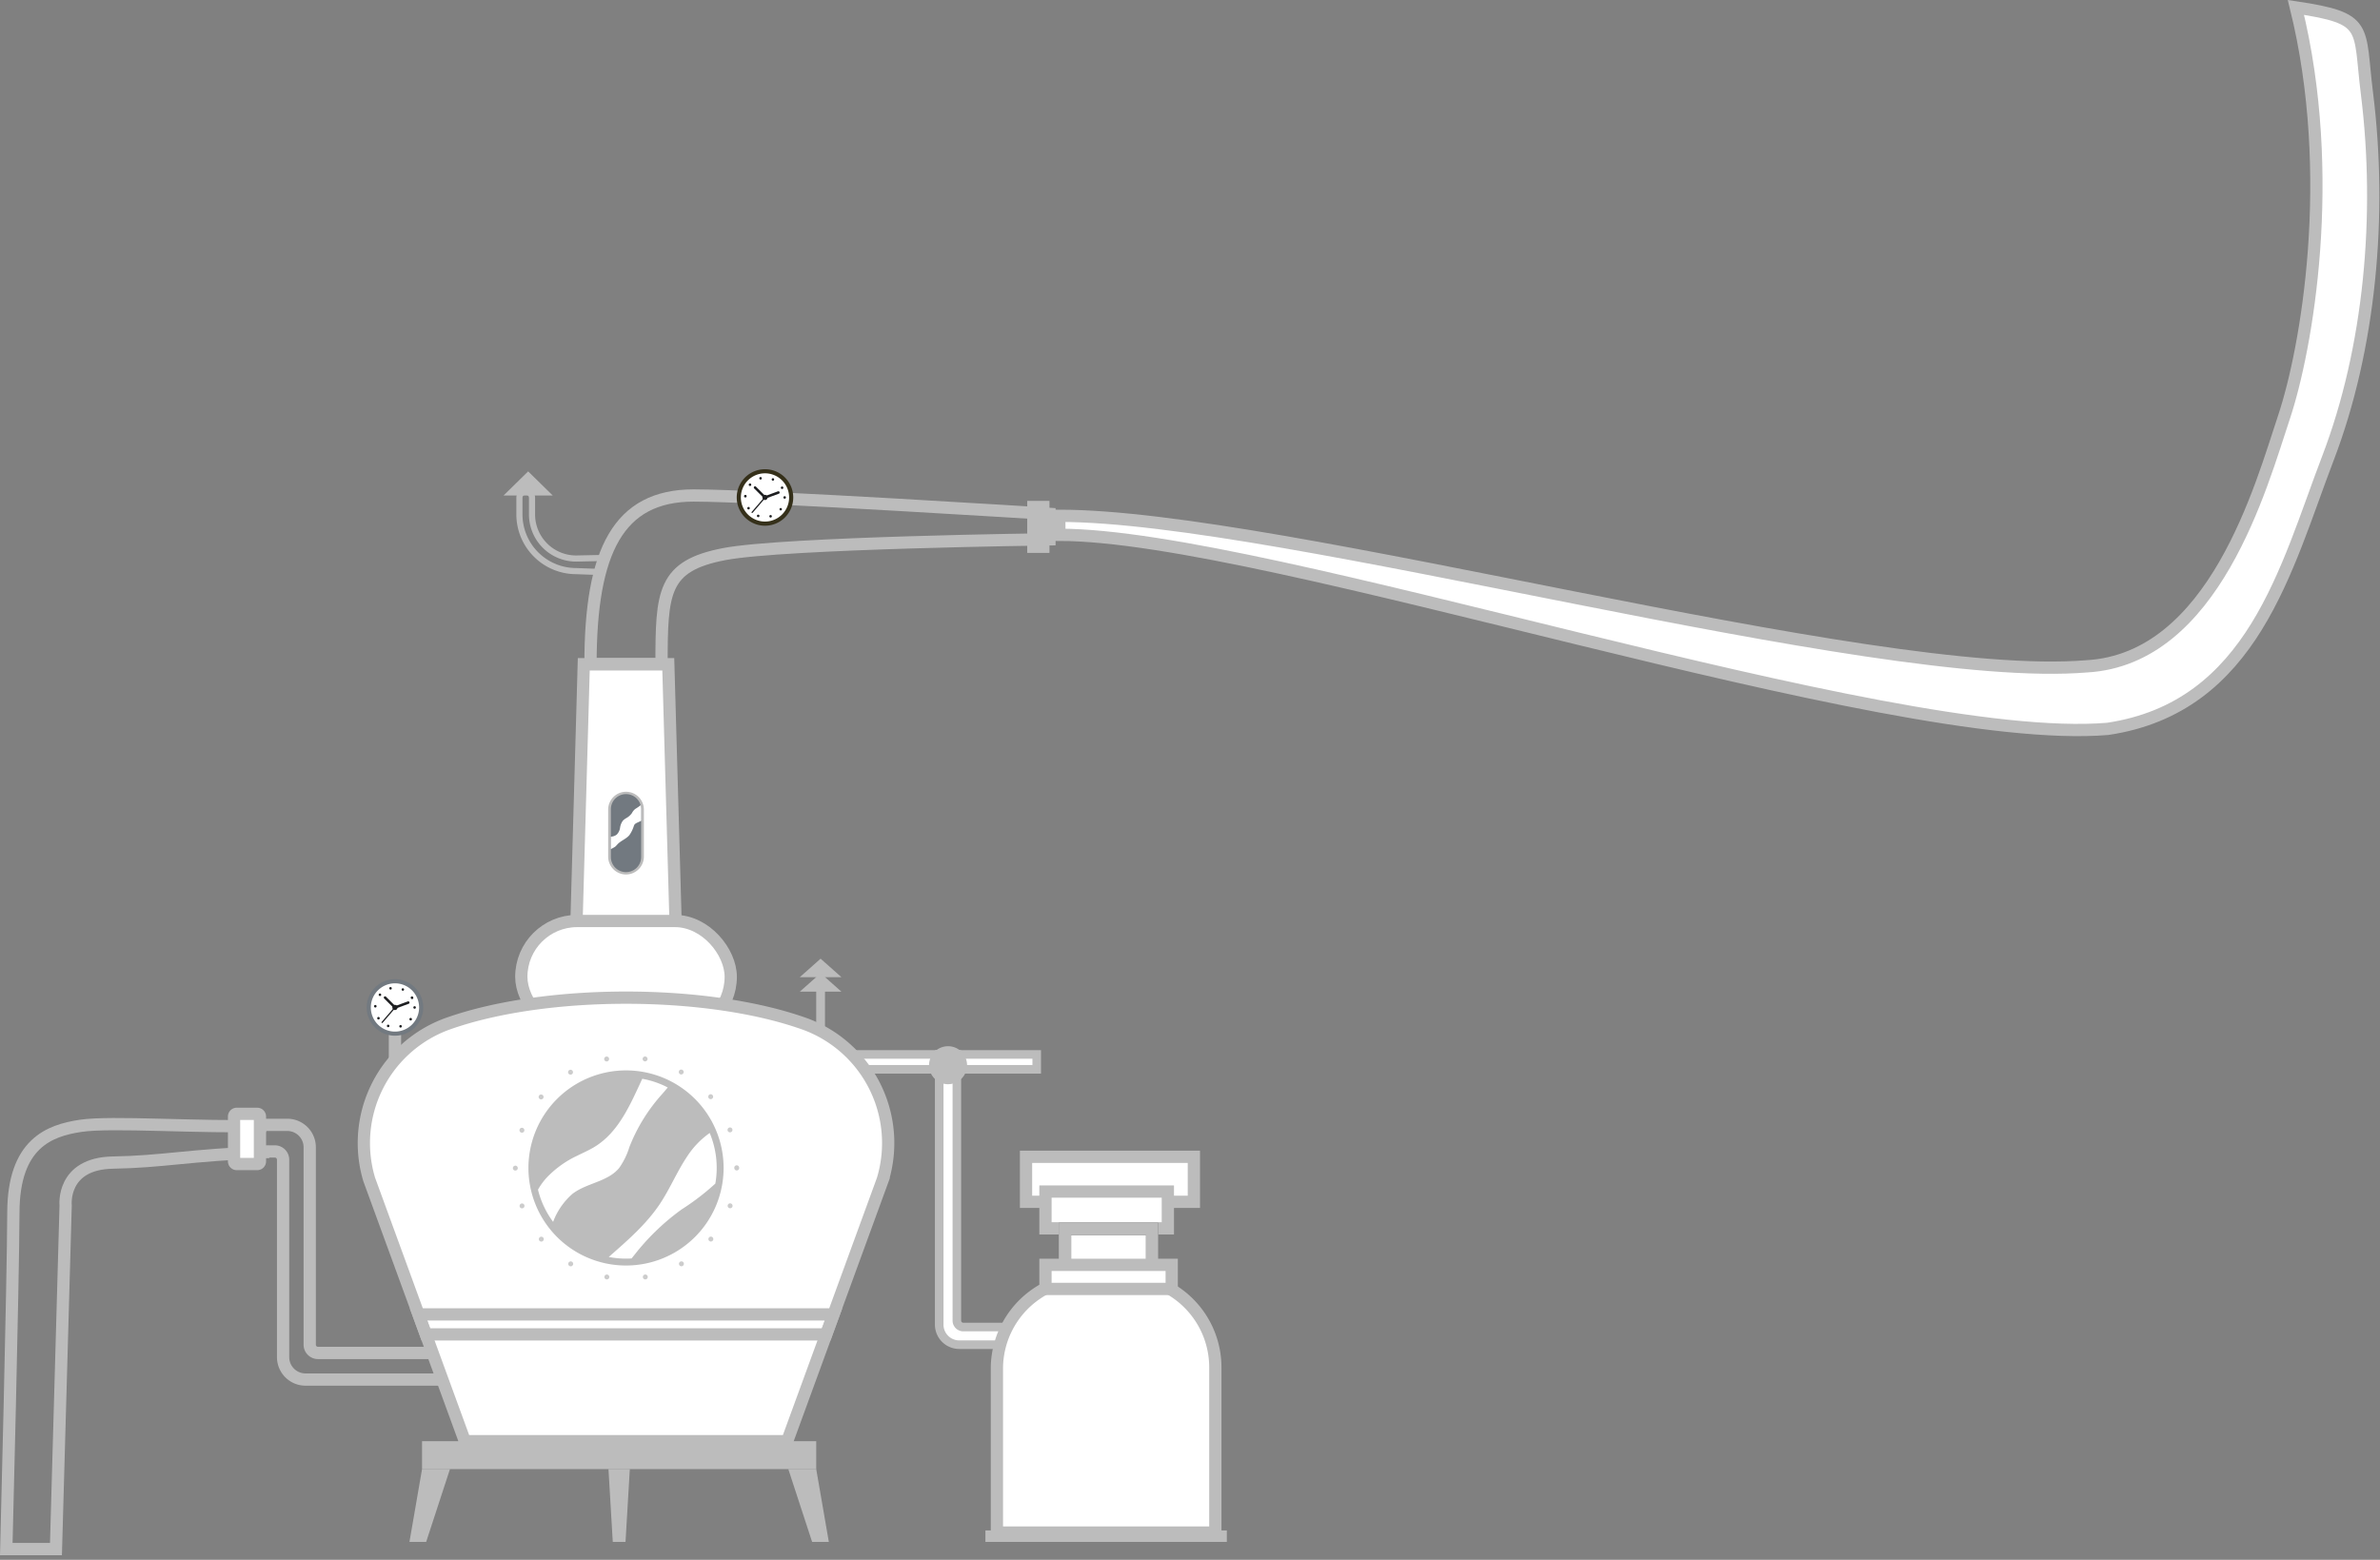 <svg xmlns="http://www.w3.org/2000/svg" xmlns:xlink="http://www.w3.org/1999/xlink" width="388.208" height="254.477" viewBox="0 0 388.208 254.477"><rect x="0" y="0" width="388.208" height="254.477" fill="#808080" stroke="none"/><defs><clipPath id="clip-path"><rect id="Rectangle_9910" data-name="Rectangle 9910" width="198.048" height="178.186" transform="translate(0 0)" fill="none" stroke="#bcbcbc" stroke-width="3"></rect></clipPath><clipPath id="clip-path-2"><rect id="Rectangle_9900" data-name="Rectangle 9900" width="0.76" height="4.342" fill="none"></rect></clipPath><clipPath id="clip-path-4"><rect id="Rectangle_9909" data-name="Rectangle 9909" width="36.911" height="36.376" fill="none"></rect></clipPath></defs><g id="Groupe_12871" data-name="Groupe 12871" transform="translate(-826.975 -1923.307)"><g id="Groupe_12213" data-name="Groupe 12213" transform="translate(363.84 -537.419)"><path id="Trac&#xE9;_11018" data-name="Trac&#xE9; 11018" d="M.58,69.782c10.917-.518,25.123.328,30.238-.528S41.7,66.17,41.537,54.923,41.733,0,41.733,0l-8.1.142-.6,56.086s.85,6.821-7.563,7.121S13.621,64.752,0,65.537" transform="translate(505.888 2714.184) rotate(-179)" fill="none" stroke="#bcbcbc" stroke-width="2"></path><g id="Groupe_11594" data-name="Groupe 11594" transform="translate(474.839 2534.102)" clip-path="url(#clip-path)"><path id="Trac&#xE9;_10966" data-name="Trac&#xE9; 10966" d="M558.683,40.334,554.99,40.2a9.261,9.261,0,0,1-9.251-9.251v-2.7a1.028,1.028,0,0,1,2.056,0v2.7a7.2,7.2,0,0,0,7.2,7.2l4.283-.089Z" transform="translate(-472.72 -20.402)" fill="none" stroke="#bcbcbc" stroke-miterlimit="10" stroke-width="1"></path><path id="Trac&#xE9;_10967" data-name="Trac&#xE9; 10967" d="M530.417,2.658l-4.012,3.935h8.024Z" transform="translate(-455.973 0.87)" fill="#bcbcbc"></path><path id="Trac&#xE9;_10968" data-name="Trac&#xE9; 10968" d="M629.9,290.1H613.16l1.476-52.356H628.42Z" transform="translate(-531.119 -202.761)" fill="#fff"></path><path id="Trac&#xE9;_10969" data-name="Trac&#xE9; 10969" d="M629.9,290.1H613.16l1.476-52.356H628.42Z" transform="translate(-531.119 -202.761)" fill="none" stroke="#bcbcbc" stroke-miterlimit="10" stroke-width="2"></path><path id="Trac&#xE9;_10970" data-name="Trac&#xE9; 10970" d="M707.266,35.066s-47.374-3-58.045-3c-12.276,0-16.816,9.049-16.816,27.519h11.586c0-11.8.219-16.039,10.23-17.957,9.791-1.875,53.044-2.411,53.044-2.411Z" transform="translate(-547.79 -24.604)" fill="none" stroke="#bcbcbc" stroke-miterlimit="10" stroke-width="2"></path><path id="Trac&#xE9;_10971" data-name="Trac&#xE9; 10971" d="M656.854,406.814h0a2.911,2.911,0,0,1-2.911-2.911v-7.674a2.911,2.911,0,0,1,5.823,0V403.9a2.911,2.911,0,0,1-2.911,2.911" transform="translate(-566.446 -337.52)" fill="#bcbcbc"></path><path id="Trac&#xE9;_10972" data-name="Trac&#xE9; 10972" d="M659.684,408.913h0a2.474,2.474,0,0,1-2.474-2.474v-7.781a2.474,2.474,0,1,1,4.949,0v7.781a2.474,2.474,0,0,1-2.474,2.474" transform="translate(-569.276 -340.002)" fill="#727980"></path><rect id="Rectangle_9885" data-name="Rectangle 9885" width="3.626" height="8.484" transform="translate(155.85 8.341)" fill="#bcbcbc"></rect><path id="Trac&#xE9;_10975" data-name="Trac&#xE9; 10975" d="M819.884,4.6A4.608,4.608,0,1,1,815.275,0,4.609,4.609,0,0,1,819.884,4.6" transform="translate(-702.2 3.176)" fill="#35301a"></path><path id="Trac&#xE9;_10976" data-name="Trac&#xE9; 10976" d="M823.561,8.954a3.936,3.936,0,1,1-3.936-3.937,3.936,3.936,0,0,1,3.936,3.937" transform="translate(-706.55 -1.174)" fill="#fff"></path><path id="Trac&#xE9;_10977" data-name="Trac&#xE9; 10977" d="M823.771,16.007a.205.205,0,1,1,.394-.117.2.2,0,0,1-.138.255.211.211,0,0,1-.059.009.206.206,0,0,1-.2-.147m-1.893.072h0a.206.206,0,1,1,.07.013.2.2,0,0,1-.07-.013m3.623-1.123a.2.2,0,1,1,.123.041.206.206,0,0,1-.123-.041M820.2,14.74h0a.205.205,0,1,1,.284.06.2.2,0,0,1-.113.034.2.2,0,0,1-.172-.093m5.859-1.866h0a.206.206,0,1,1,.205.206.2.2,0,0,1-.205-.206m-6.216.006a.212.212,0,1,1,.013,0Zm5.824-1.487a.206.206,0,1,1,.28.076.206.206,0,0,1-.28-.076m-5.191-.435a.207.207,0,1,1,.133.048.2.2,0,0,1-.133-.048m3.787-.833a.206.206,0,0,1,.165-.377h0a.206.206,0,0,1-.166.377m-2.13-.329a.206.206,0,1,1,.247.153.2.2,0,0,1-.046.006.206.206,0,0,1-.2-.159" transform="translate(-709.978 -5.094)" fill="#1e1f21"></path><path id="Trac&#xE9;_10978" data-name="Trac&#xE9; 10978" d="M833.373,22.945a.205.205,0,0,1-.145-.06l-1.608-1.6a.206.206,0,1,1,.29-.291l1.514,1.509,2.053-.755a.206.206,0,1,1,.142.386l-2.177.8a.207.207,0,0,1-.071.013" transform="translate(-720.298 -14.96)" fill="#1e1f21"></path><path id="Trac&#xE9;_10979" data-name="Trac&#xE9; 10979" d="M828.829,36.307a.1.1,0,0,1-.078-.17l2.089-2.431a.1.1,0,1,1,.156.134l-2.089,2.431a.1.1,0,0,1-.078.036" transform="translate(-717.844 -25.993)" fill="#1e1f21"></path><path id="Trac&#xE9;_10980" data-name="Trac&#xE9; 10980" d="M842.786,31.692a.424.424,0,1,1-.424-.424.424.424,0,0,1,.424.424" transform="translate(-729.287 -23.912)" fill="#1e1f21"></path><path id="Trac&#xE9;_10981" data-name="Trac&#xE9; 10981" d="M662.068,409.777a8.68,8.68,0,0,1-.866.594,2.058,2.058,0,0,0-.565.7,2.876,2.876,0,0,1-.923.81,2.355,2.355,0,0,0-.548.421,2.527,2.527,0,0,0-.452,1.141,1.99,1.99,0,0,1-.524,1.1,1.488,1.488,0,0,1-.52.276c-.032.011-.461.122-.461.074v2.042c.1-.05.2-.105.306-.167a2.708,2.708,0,0,0,.417-.246,5.034,5.034,0,0,0,.381-.4c.564-.587,1.413-.854,1.928-1.485a5.383,5.383,0,0,0,.7-1.421,1.224,1.224,0,0,1,.159-.339,1.462,1.462,0,0,1,.306-.21c.074-.046.757-.338.757-.371v-1.865a2.47,2.47,0,0,0-.091-.655" transform="translate(-569.276 -351.777)" fill="#fff"></path><path id="Trac&#xE9;_10982" data-name="Trac&#xE9; 10982" d="M1072.424,760.969H1060.8a3.275,3.275,0,0,1-3.275-3.275V713.615h2.878v43.416a1.06,1.06,0,0,0,1.06,1.06h10.958Z" transform="translate(-916.032 -614.962)" fill="#fff"></path><path id="Trac&#xE9;_10983" data-name="Trac&#xE9; 10983" d="M1072.424,760.969H1060.8a3.275,3.275,0,0,1-3.275-3.275V713.615h2.878v43.416a1.06,1.06,0,0,0,1.06,1.06h10.958Z" transform="translate(-916.032 -614.962)" fill="#fff" stroke="#bcbcbc" stroke-miterlimit="10" stroke-width="1.4"></path><rect id="Rectangle_9886" data-name="Rectangle 9886" width="30.114" height="2.426" transform="translate(127.284 98.653)" fill="#fff"></rect><rect id="Rectangle_9887" data-name="Rectangle 9887" width="30.114" height="2.426" transform="translate(127.284 98.653)" fill="#fff" stroke="#bcbcbc" stroke-miterlimit="10" stroke-width="1.4"></rect><path id="Trac&#xE9;_10984" data-name="Trac&#xE9; 10984" d="M1051.312,706.67a3.1,3.1,0,1,1-3.1-3.1,3.1,3.1,0,0,1,3.1,3.1" transform="translate(-905.276 -606.261)" fill="#bcbcbc"></path><path id="Trac&#xE9;_10985" data-name="Trac&#xE9; 10985" d="M573.088,569.118H557.141a9.109,9.109,0,0,1-9.109-9.108h0a9.109,9.109,0,0,1,9.109-9.109h15.947a9.109,9.109,0,0,1,9.109,9.109h0a9.109,9.109,0,0,1-9.109,9.108" transform="translate(-474.706 -474.019)" fill="#fff"></path><rect id="Rectangle_9888" data-name="Rectangle 9888" width="34.165" height="18.217" rx="9.109" transform="translate(73.326 76.882)" fill="none" stroke="#bcbcbc" stroke-miterlimit="10" stroke-width="2"></rect><rect id="Rectangle_9889" data-name="Rectangle 9889" width="27.378" height="7.345" transform="translate(155.654 115.352)" fill="#fff" stroke="#bcbcbc" stroke-width="2"></rect><rect id="Rectangle_9891" data-name="Rectangle 9891" width="19.963" height="6.001" transform="translate(158.825 121.023)" fill="#fff" stroke="#bcbcbc" stroke-width="2"></rect><path id="Trac&#xE9;_10986" data-name="Trac&#xE9; 10986" d="M1154.022,982.369l-3.891-1.512h-8.161l-4.427,1.622a14.8,14.8,0,0,0-9.71,13.9v26.729h35.631v-26.94a14.8,14.8,0,0,0-9.442-13.8" transform="translate(-976.93 -846.447)" fill="#fff"></path><path id="Trac&#xE9;_10987" data-name="Trac&#xE9; 10987" d="M1154.022,982.369l-3.891-1.512h-8.161l-4.427,1.622a14.8,14.8,0,0,0-9.71,13.9v26.729h35.631v-26.94A14.8,14.8,0,0,0,1154.022,982.369Z" transform="translate(-976.93 -846.447)" fill="none" stroke="#bcbcbc" stroke-miterlimit="10" stroke-width="2"></path><path id="Trac&#xE9;_10988" data-name="Trac&#xE9; 10988" d="M1316.563,1010.725a18.86,18.86,0,0,1,4.42,4.822,24.314,24.314,0,0,1,2.408,7.9s.539-5.623-1.738-8.972a8.25,8.25,0,0,0-5.09-3.75" transform="translate(-1140.408 -872.319)" fill="#fff"></path><rect id="Rectangle_9893" data-name="Rectangle 9893" width="14.213" height="7.282" transform="translate(162.014 127.128)" fill="#fff" stroke="#707070" stroke-width="2"></rect><rect id="Rectangle_9894" data-name="Rectangle 9894" width="14.213" height="7.282" transform="translate(161.997 127.128)" fill="none" stroke="#bcbcbc" stroke-miterlimit="10" stroke-width="2"></rect><rect id="Rectangle_9895" data-name="Rectangle 9895" width="20.593" height="3.929" transform="translate(158.826 132.981)" fill="#fff" stroke="#bcbcbc" stroke-width="2"></rect><rect id="Rectangle_9897" data-name="Rectangle 9897" width="39.381" height="3.929" transform="translate(149.028 176.305)" fill="#bcbcbc"></rect><path id="Trac&#xE9;_10990" data-name="Trac&#xE9; 10990" d="M661.179,588.874a.273.273,0,0,1,0,.267.148.148,0,0,1-.117.04H660.6l-.154.59h.453a.149.149,0,0,1,.117.04.274.274,0,0,1,0,.267.149.149,0,0,1-.117.04h-.545l-.2.773a.091.091,0,0,1-.047.059.17.17,0,0,1-.083.02.209.209,0,0,1-.121-.036.109.109,0,0,1-.053-.094.211.211,0,0,1,0-.031l.181-.692H659.4l-.2.773a.091.091,0,0,1-.047.059.17.17,0,0,1-.083.02.209.209,0,0,1-.121-.036.109.109,0,0,1-.053-.094.211.211,0,0,1,0-.031l.181-.692H658.7a.148.148,0,0,1-.117-.04.272.272,0,0,1,0-.267.148.148,0,0,1,.117-.04h.475l.154-.59h-.46a.148.148,0,0,1-.117-.04.273.273,0,0,1,0-.267.149.149,0,0,1,.117-.04h.549l.2-.749a.091.091,0,0,1,.047-.059.17.17,0,0,1,.083-.021.209.209,0,0,1,.12.036.109.109,0,0,1,.053.094.218.218,0,0,1,0,.031l-.174.667h.629l.2-.749a.091.091,0,0,1,.047-.059.17.17,0,0,1,.083-.021.208.208,0,0,1,.12.036.11.11,0,0,1,.053.094.219.219,0,0,1,0,.031l-.173.667h.378a.149.149,0,0,1,.117.04m-1.059.9.154-.59h-.629l-.154.59Z" transform="translate(-570.432 -506.159)" fill="#fff"></path><path id="Trac&#xE9;_10991" data-name="Trac&#xE9; 10991" d="M685.469,590.581a.247.247,0,0,1,0,.253.155.155,0,0,1-.117.037h-1.624a.155.155,0,0,1-.117-.037.247.247,0,0,1,0-.253.155.155,0,0,1,.117-.037h.648v-2.067l-.6.373a.149.149,0,0,1-.075.024.158.158,0,0,1-.133-.1.22.22,0,0,1-.034-.111.137.137,0,0,1,.075-.125l.908-.559a.185.185,0,0,1,.1-.029.119.119,0,0,1,.088.035.132.132,0,0,1,.035.1v2.46h.614a.155.155,0,0,1,.117.037" transform="translate(-592.079 -506.112)" fill="#fff"></path><path id="Trac&#xE9;_10992" data-name="Trac&#xE9; 10992" d="M235.825,835.329V803.122a3.661,3.661,0,0,0-3.661-3.661h-4.723V803.8h2.693a1.349,1.349,0,0,1,1.349,1.349v32.207a3.661,3.661,0,0,0,3.661,3.661H258.81v-4.342H237.174A1.349,1.349,0,0,1,235.825,835.329Z" transform="translate(-197.01 -689.322)" fill="none" stroke="#bcbcbc" stroke-miterlimit="10" stroke-width="2"></path><g id="Groupe_11587" data-name="Groupe 11587" transform="translate(25.979 110.139)" opacity="0.2"><g id="Groupe_11586" data-name="Groupe 11586"><g id="Groupe_11585" data-name="Groupe 11585" clip-path="url(#clip-path-2)"><rect id="Rectangle_9899" data-name="Rectangle 9899" width="0.76" height="4.342" fill="#1b1e2e"></rect></g></g></g><g id="Groupe_11590" data-name="Groupe 11590" transform="translate(30.431 110.139)" opacity="0.2"><g id="Groupe_11589" data-name="Groupe 11589"><g id="Groupe_11588" data-name="Groupe 11588" clip-path="url(#clip-path-2)"><rect id="Rectangle_9901" data-name="Rectangle 9901" width="0.76" height="4.342" fill="#1b1e2e"></rect></g></g></g><path id="Trac&#xE9;_10993" data-name="Trac&#xE9; 10993" d="M199.963,786.039h-1.672a.441.441,0,0,0-.441.441v7.306a.441.441,0,0,0,.441.441h3.344a.441.441,0,0,0,.441-.441V786.48a.441.441,0,0,0-.441-.441Z" transform="translate(-171.378 -677.695)" fill="#fff"></path><path id="Trac&#xE9;_10994" data-name="Trac&#xE9; 10994" d="M199.963,786.039h-1.672a.441.441,0,0,0-.441.441v7.306a.441.441,0,0,0,.441.441h3.344a.441.441,0,0,0,.441-.441V786.48a.441.441,0,0,0-.441-.441Z" transform="translate(-171.378 -677.695)" fill="none" stroke="#bcbcbc" stroke-miterlimit="10" stroke-width="2"></path><rect id="Rectangle_9906" data-name="Rectangle 9906" width="64.296" height="4.554" transform="translate(57.138 161.749)" fill="#bcbcbc"></rect><path id="Trac&#xE9;_10997" data-name="Trac&#xE9; 10997" d="M411.435,1219.222l-2.411,13.931h2.411l4.554-13.931Z" transform="translate(-354.297 -1052.919)" fill="#bcbcbc"></path><path id="Trac&#xE9;_10998" data-name="Trac&#xE9; 10998" d="M878.1,1219.222l2.411,13.931H878.1l-4.554-13.931Z" transform="translate(-756.667 -1052.919)" fill="#bcbcbc"></path><path id="Trac&#xE9;_10999" data-name="Trac&#xE9; 10999" d="M656.96,1233.153h-1.838l-.822-13.931h3.483Z" transform="translate(-566.755 -1052.919)" fill="#bcbcbc"></path><rect id="Rectangle_9907" data-name="Rectangle 9907" width="2.009" height="10.448" transform="translate(51.716 90.988)" fill="#bcbcbc"></rect><path id="Trac&#xE9;_11000" data-name="Trac&#xE9; 11000" d="M368.8,626.491a4.608,4.608,0,1,1-4.608-4.609,4.608,4.608,0,0,1,4.608,4.609" transform="translate(-311.47 -535.503)" fill="#727980"></path><path id="Trac&#xE9;_11001" data-name="Trac&#xE9; 11001" d="M372.477,630.841a3.937,3.937,0,1,1-3.937-3.937,3.936,3.936,0,0,1,3.937,3.937" transform="translate(-315.82 -539.853)" fill="#fff"></path><path id="Trac&#xE9;_11002" data-name="Trac&#xE9; 11002" d="M372.69,637.893a.206.206,0,1,1,.255.139.208.208,0,0,1-.059.008.205.205,0,0,1-.2-.146m-1.894.071a.206.206,0,1,1,.264-.122.206.206,0,0,1-.264.122m3.624-1.122a.206.206,0,1,1,.246-.33.206.206,0,0,1-.123.37.208.208,0,0,1-.122-.04m-5.306-.216h0a.206.206,0,1,1,.172.093.2.2,0,0,1-.172-.093m5.859-1.867a.206.206,0,1,1,.206.206.206.206,0,0,1-.206-.206m-6.216.006a.206.206,0,1,1,.219-.193.207.207,0,0,1-.205.194h-.014m5.825-1.487a.206.206,0,1,1,.357-.2h0a.205.205,0,1,1-.357.2m-5.191-.435a.206.206,0,1,1,.29-.024.2.2,0,0,1-.157.072.206.206,0,0,1-.133-.048m3.787-.833a.2.2,0,1,1,.083.018.193.193,0,0,1-.083-.018m-2.129-.329a.206.206,0,1,1,.247.154.271.271,0,0,1-.046,0,.206.206,0,0,1-.2-.159" transform="translate(-319.252 -543.771)" fill="#1e1f21"></path><path id="Trac&#xE9;_11003" data-name="Trac&#xE9; 11003" d="M382.288,644.833a.206.206,0,0,1-.145-.06l-1.607-1.6a.206.206,0,1,1,.29-.291l1.514,1.509,2.054-.755a.206.206,0,0,1,.142.386l-2.177.8a.206.206,0,0,1-.071.013" transform="translate(-329.567 -553.639)" fill="#1e1f21"></path><path id="Trac&#xE9;_11004" data-name="Trac&#xE9; 11004" d="M377.746,658.194a.1.1,0,0,1-.078-.17l2.089-2.431a.1.1,0,0,1,.156.134l-2.089,2.431a.1.1,0,0,1-.078.036" transform="translate(-327.115 -564.672)" fill="#1e1f21"></path><path id="Trac&#xE9;_11005" data-name="Trac&#xE9; 11005" d="M391.7,653.58a.424.424,0,1,1-.424-.424.424.424,0,0,1,.424.424" transform="translate(-338.558 -562.592)" fill="#1e1f21"></path><path id="Trac&#xE9;_11017" data-name="Trac&#xE9; 11017" d="M0,0H1.429V9.287H0Z" transform="translate(121.432 86.044)" fill="#bcbcbc"></path><path id="Trac&#xE9;_11006" data-name="Trac&#xE9; 11006" d="M875.144,599.68l-3.393,3.014h6.785Z" transform="translate(-752.997 -516.65)" fill="#bcbcbc"></path><path id="Trac&#xE9;_11007" data-name="Trac&#xE9; 11007" d="M875.144,617.367l-3.393,3.014h6.785Z" transform="translate(-752.997 -531.97)" fill="#bcbcbc"></path><path id="Trac&#xE9;_11008" data-name="Trac&#xE9; 11008" d="M427.806,648.563h0c-15.918-5.605-41.967-5.605-57.885,0h0a20.692,20.692,0,0,0-12.951,25.451l15.607,42.708H425.15l15.607-42.708a20.693,20.693,0,0,0-12.951-25.451" transform="translate(-308.455 -554.972)" fill="#fff"></path><path id="Trac&#xE9;_11009" data-name="Trac&#xE9; 11009" d="M427.806,648.563h0c-15.918-5.605-41.967-5.605-57.885,0h0a20.692,20.692,0,0,0-12.951,25.451l15.607,42.708H425.15l15.607-42.708a20.693,20.693,0,0,0-12.951-25.451Z" transform="translate(-308.455 -554.972)" fill="none" stroke="#bcbcbc" stroke-miterlimit="10" stroke-width="2"></path><path id="Trac&#xE9;_11010" data-name="Trac&#xE9; 11010" d="M490.434,1030.581H422.742l1.191,3.259h65.31Z" transform="translate(-366.18 -889.518)" fill="none" stroke="#bcbcbc" stroke-miterlimit="10" stroke-width="2"></path><path id="Trac&#xE9;_11012" data-name="Trac&#xE9; 11012" d="M588.573,748.988a15.917,15.917,0,1,1-15.917-15.917,15.917,15.917,0,0,1,15.917,15.917" transform="translate(-482.248 -631.815)" fill="#bcbcbc"></path><circle id="Ellipse_66" data-name="Ellipse 66" cx="14.792" cy="14.792" r="14.792" transform="translate(75.539 131.888) rotate(-89.698)" fill="none" stroke="#727980" stroke-miterlimit="10" stroke-width="0"></circle><g id="Groupe_11593" data-name="Groupe 11593" transform="translate(71.953 98.984)" opacity="0.2"><g id="Groupe_11592" data-name="Groupe 11592"><g id="Groupe_11591" data-name="Groupe 11591" clip-path="url(#clip-path-4)"><path id="Trac&#xE9;_11013" data-name="Trac&#xE9; 11013" d="M553.03,752.457a.4.4,0,1,1,.068.006.417.417,0,0,1-.068-.006m5.947-.327a.4.4,0,1,1,.461.324h0a.339.339,0,0,1-.069.007.4.4,0,0,1-.391-.329m-11.972-1.862a.4.4,0,1,1,.2.053.4.4,0,0,1-.2-.053m17.91-.153a.4.4,0,1,1,.543.145.393.393,0,0,1-.2.054.4.4,0,0,1-.345-.2M542.1,746.15a.4.4,0,1,1,.3.142.4.4,0,0,1-.3-.142m27.709.038a.4.4,0,1,1,.256.092.4.4,0,0,1-.256-.092m-30.921-5.581a.4.4,0,1,1,.511.237.4.4,0,0,1-.137.024.4.4,0,0,1-.374-.261m34.18.22a.4.4,0,1,1,.136.024.39.39,0,0,1-.136-.024M537.77,734.3a.4.4,0,1,1,.4.4.4.4,0,0,1-.4-.4m36.115-.02h0v-.017c0-.007,0-.014,0-.021a.4.4,0,0,1,.8,0v.041a.4.4,0,0,1-.8,0m-34.776-5.785a.4.4,0,1,1,.136.024.4.4,0,0,1-.136-.024m33.7-.291a.4.4,0,1,1,.374.261.4.4,0,0,1-.374-.261m-30.691-5.211a.4.4,0,1,1,.255.094.4.4,0,0,1-.255-.094m27.612-.089a.4.4,0,1,1,.3.142.4.4,0,0,1-.3-.142m-22.9-4.054a.4.4,0,1,1,.344.2.4.4,0,0,1-.344-.2m18.2.117a.4.4,0,1,1,.2.053.4.4,0,0,1-.2-.053m-12.359-2.4a.4.4,0,1,1,.461.323.424.424,0,0,1-.069.007.4.4,0,0,1-.391-.329m6.593.313a.4.4,0,1,1,.068.006.407.407,0,0,1-.068-.006" transform="translate(-537.77 -716.087)"></path></g></g></g><path id="Trac&#xE9;_11014" data-name="Trac&#xE9; 11014" d="M585.375,743.282c-1.961,4.224-3.835,8.668-7.732,11.077-.916.566-1.911.993-2.875,1.473a16.55,16.55,0,0,0-5.059,3.66,10.356,10.356,0,0,0-1.345,1.884,14.726,14.726,0,0,0,2.468,5.25,11.279,11.279,0,0,1,3.164-4.576c2.314-1.775,5.723-1.952,7.591-4.192a11.934,11.934,0,0,0,1.686-3.434,28.176,28.176,0,0,1,5.021-8.283c.411-.471.844-.945,1.233-1.443a14.682,14.682,0,0,0-4.151-1.416" transform="translate(-492.316 -640.659)" fill="#fff"></path><path id="Trac&#xE9;_11015" data-name="Trac&#xE9; 11015" d="M667.473,813.173c-1.678,2.488-2.821,5.3-4.488,7.8-2.229,3.338-5.306,5.981-8.329,8.641a14.856,14.856,0,0,0,2.816.271c.3,0,.606-.012.906-.03.282-.35.559-.7.839-1.051a38.049,38.049,0,0,1,7.323-6.944,40.178,40.178,0,0,0,5.5-4.216,14.772,14.772,0,0,0-.918-8.257,13.96,13.96,0,0,0-3.65,3.785" transform="translate(-567.064 -697.92)" fill="#fff"></path></g><path id="Trac&#xE9;_11019" data-name="Trac&#xE9; 11019" d="M430.022,77.679c36.28,0,132.222,27.479,167.577,24.56,20.85-1.184,28.482-29.568,32.182-40.647S638.5,22.177,631.728-5.26c11.981,1.8,10.222,3.08,11.585,14.026,2.475,19.842.5,41.58-6.356,59.5s-12.219,40.653-35.943,44.179c-36.3,3-136.816-31.664-170.991-31.664Z" transform="translate(205.901 2467.197)" fill="#fff" stroke="#bcbcbc" stroke-width="2"></path><rect id="Rectangle_9911" data-name="Rectangle 9911" width="198.048" height="178.186" transform="translate(482.311 2528.509)" fill="none"></rect></g></g></svg>